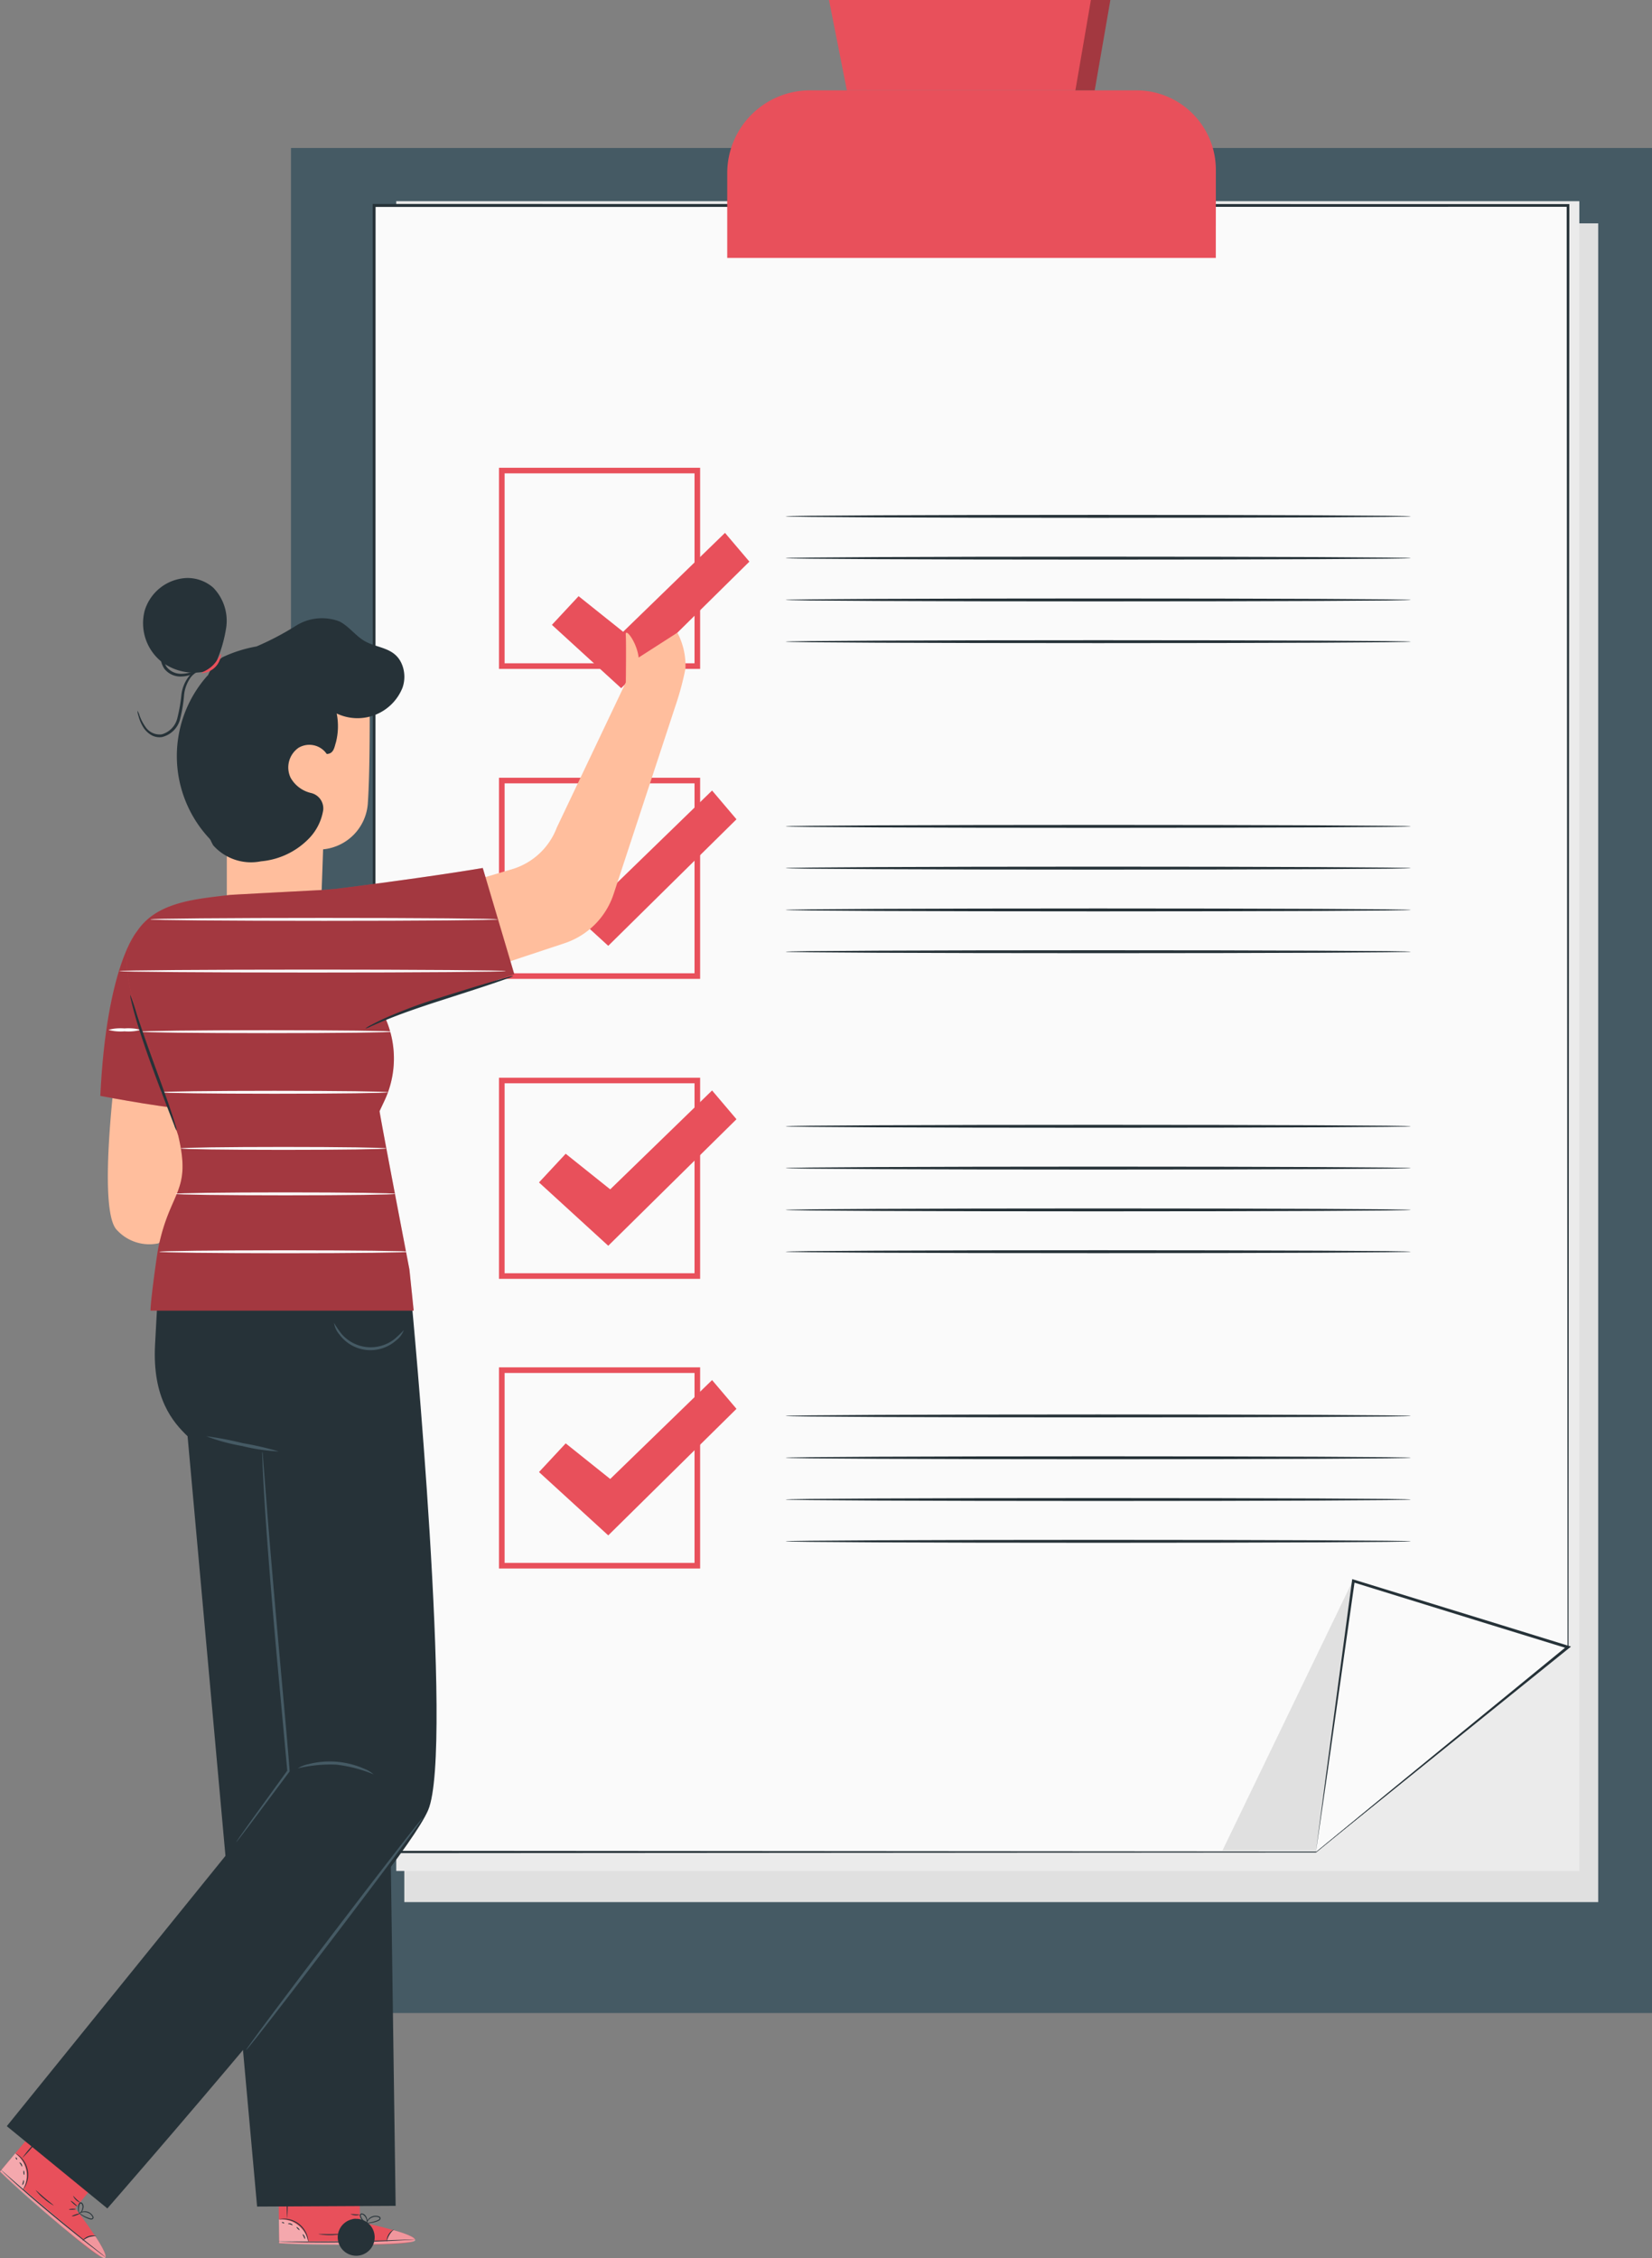 <svg xmlns="http://www.w3.org/2000/svg" xmlns:xlink="http://www.w3.org/1999/xlink" id="Group_911" data-name="Group 911" width="141" height="192.739" viewBox="0 0 141 192.739"><rect x="0" y="0" width="141" height="192.739" fill="#808080" stroke="none"/><defs><clipPath id="clip-path"><rect id="Rectangle_547" data-name="Rectangle 547" width="141" height="192.738" fill="none"></rect></clipPath><clipPath id="clip-path-3"><rect id="Rectangle_538" data-name="Rectangle 538" width="2.983" height="7.712" fill="none"></rect></clipPath><clipPath id="clip-path-5"><rect id="Rectangle_540" data-name="Rectangle 540" width="2.521" height="1.94" fill="none"></rect></clipPath><clipPath id="clip-path-6"><rect id="Rectangle_541" data-name="Rectangle 541" width="11.613" height="1.247" fill="none"></rect></clipPath><clipPath id="clip-path-7"><rect id="Rectangle_542" data-name="Rectangle 542" width="2.204" height="3.107" fill="none"></rect></clipPath><clipPath id="clip-path-8"><rect id="Rectangle_543" data-name="Rectangle 543" width="9.013" height="7.511" fill="none"></rect></clipPath><clipPath id="clip-path-9"><rect id="Rectangle_544" data-name="Rectangle 544" width="7.453" height="15.063" fill="none"></rect></clipPath><clipPath id="clip-path-10"><rect id="Rectangle_545" data-name="Rectangle 545" width="33.039" height="37.781" fill="none"></rect></clipPath></defs><g id="Group_910" data-name="Group 910" clip-path="url(#clip-path)"><rect id="Rectangle_537" data-name="Rectangle 537" width="116.165" height="159.178" transform="translate(24.835 12.633)" fill="#455a64"></rect><path id="Path_3964" data-name="Path 3964" d="M173.94,183.081H72.04V39.8h101.9V183.081Z" transform="translate(-37.532 -20.737)" fill="#e0e0e0"></path><path id="Path_3965" data-name="Path 3965" d="M171.579,178.362H70.6V35.848H171.579V178.362Z" transform="translate(-36.78 -18.676)" fill="#ebebeb"></path><path id="Path_3966" data-name="Path 3966" d="M158.677,167.665l-11.631,9.471H66.66V36.6h101.9V159.653Z" transform="translate(-34.729 -19.07)" fill="#fafafa"></path><g id="Group_889" data-name="Group 889"><g id="Group_888" data-name="Group 888" clip-path="url(#clip-path)"><path id="Path_3967" data-name="Path 3967" d="M158.542,167.529s.206-.176.621-.517l1.863-1.523,7.375-6-.015.031c-.012-20.213-.039-65.125-.073-123.049l.113.113-101.011.012h-.89l.125-.125C66.641,89.3,66.632,138.04,66.626,177l-.1-.1,80.385.057-.027.01,8.734-7.086,2.189-1.768c.488-.392.735-.584.735-.584s-.238.2-.72.6l-2.175,1.785-8.708,7.117-.012.01h-.015l-80.385.057h-.1V177c-.007-38.96-.016-87.7-.025-140.532v-.125h1.014l101.011.012h.113v.113c-.034,57.924-.061,102.837-.073,123.049v.019l-.015.012-7.4,5.973-1.876,1.508c-.42.335-.634.5-.634.5" transform="translate(-34.594 -18.934)" fill="#263238"></path><path id="Path_3968" data-name="Path 3968" d="M171.274,30.4h-41.7V23.168a7.069,7.069,0,0,1,7.069-7.069h27.856a6.78,6.78,0,0,1,6.78,6.78Z" transform="translate(-67.504 -8.387)" fill="#e8505b"></path><path id="Path_3969" data-name="Path 3969" d="M149.235,7.712,147.71,0h24.013l-1.335,7.712Z" transform="translate(-76.955 0)" fill="#e8505b"></path><path id="Path_3970" data-name="Path 3970" d="M106.078,100.51H88.911V83.343h17.167Zm-16.688-.479H105.6V83.822H89.39Z" transform="translate(-46.321 -43.42)" fill="#e8505b"></path><path id="Path_3971" data-name="Path 3971" d="M193.339,91.863c0,.069-11.95.125-26.687.125s-26.69-.056-26.69-.125,11.947-.125,26.69-.125,26.687.056,26.687.125" transform="translate(-72.918 -47.794)" fill="#263238"></path><path id="Path_3972" data-name="Path 3972" d="M193.339,99.31c0,.069-11.95.125-26.687.125s-26.69-.056-26.69-.125,11.947-.125,26.69-.125,26.687.056,26.687.125" transform="translate(-72.918 -51.674)" fill="#263238"></path><path id="Path_3973" data-name="Path 3973" d="M193.339,106.757c0,.069-11.95.125-26.687.125s-26.69-.056-26.69-.125,11.947-.125,26.69-.125,26.687.056,26.687.125" transform="translate(-72.918 -55.554)" fill="#263238"></path><path id="Path_3974" data-name="Path 3974" d="M193.339,114.2c0,.069-11.95.125-26.687.125s-26.69-.056-26.69-.125,11.947-.125,26.69-.125,26.687.056,26.687.125" transform="translate(-72.918 -59.434)" fill="#263238"></path><path id="Path_3975" data-name="Path 3975" d="M106.078,155.744H88.911V138.577h17.167Zm-16.688-.479H105.6V139.056H89.39Z" transform="translate(-46.321 -72.197)" fill="#e8505b"></path><path id="Path_3976" data-name="Path 3976" d="M96.038,148.7l2.279-2.448,3.8,3.038,8.694-8.441,2.083,2.455-10.945,10.8Z" transform="translate(-50.034 -73.378)" fill="#e8505b"></path><path id="Path_3977" data-name="Path 3977" d="M193.339,147.1c0,.069-11.95.125-26.687.125s-26.69-.056-26.69-.125,11.947-.125,26.69-.125,26.687.056,26.687.125" transform="translate(-72.918 -76.57)" fill="#263238"></path><path id="Path_3978" data-name="Path 3978" d="M193.339,154.543c0,.069-11.95.125-26.687.125s-26.69-.056-26.69-.125,11.947-.125,26.69-.125,26.687.056,26.687.125" transform="translate(-72.918 -80.449)" fill="#263238"></path><path id="Path_3979" data-name="Path 3979" d="M193.339,161.991c0,.069-11.95.125-26.687.125s-26.69-.056-26.69-.125,11.947-.125,26.69-.125,26.687.056,26.687.125" transform="translate(-72.918 -84.33)" fill="#263238"></path><path id="Path_3980" data-name="Path 3980" d="M193.339,169.438c0,.069-11.95.125-26.687.125s-26.69-.056-26.69-.125,11.947-.125,26.69-.125,26.687.056,26.687.125" transform="translate(-72.918 -88.21)" fill="#263238"></path><path id="Path_3981" data-name="Path 3981" d="M106.078,209.191H88.911V192.024h17.167Zm-16.688-.479H105.6V192.5H89.39Z" transform="translate(-46.321 -100.042)" fill="#e8505b"></path><path id="Path_3982" data-name="Path 3982" d="M96.038,202.144l2.279-2.448,3.8,3.039,8.694-8.441,2.083,2.455-10.945,10.8Z" transform="translate(-50.034 -101.224)" fill="#e8505b"></path><path id="Path_3983" data-name="Path 3983" d="M193.339,200.544c0,.069-11.95.125-26.687.125s-26.69-.056-26.69-.125,11.947-.125,26.69-.125,26.687.056,26.687.125" transform="translate(-72.918 -104.415)" fill="#263238"></path><path id="Path_3984" data-name="Path 3984" d="M193.339,207.992c0,.069-11.95.125-26.687.125s-26.69-.056-26.69-.125,11.947-.125,26.69-.125,26.687.056,26.687.125" transform="translate(-72.918 -108.296)" fill="#263238"></path><path id="Path_3985" data-name="Path 3985" d="M193.339,215.439c0,.069-11.95.125-26.687.125s-26.69-.056-26.69-.125,11.947-.125,26.69-.125,26.687.056,26.687.125" transform="translate(-72.918 -112.175)" fill="#263238"></path><path id="Path_3986" data-name="Path 3986" d="M193.339,222.886c0,.069-11.95.125-26.687.125s-26.69-.056-26.69-.125,11.947-.125,26.69-.125,26.687.056,26.687.125" transform="translate(-72.918 -116.055)" fill="#263238"></path><path id="Path_3987" data-name="Path 3987" d="M106.078,260.8H88.911V243.63h17.167Zm-16.688-.479H105.6V244.109H89.39Z" transform="translate(-46.321 -126.928)" fill="#e8505b"></path><path id="Path_3988" data-name="Path 3988" d="M96.038,253.749l2.279-2.448,3.8,3.039,8.694-8.441,2.083,2.455-10.945,10.8Z" transform="translate(-50.034 -128.11)" fill="#e8505b"></path><path id="Path_3989" data-name="Path 3989" d="M193.339,252.15c0,.069-11.95.125-26.687.125s-26.69-.056-26.69-.125,11.947-.125,26.69-.125,26.687.056,26.687.125" transform="translate(-72.918 -131.301)" fill="#263238"></path><path id="Path_3990" data-name="Path 3990" d="M193.339,259.6c0,.069-11.95.125-26.687.125s-26.69-.056-26.69-.125,11.947-.125,26.69-.125,26.687.056,26.687.125" transform="translate(-72.918 -135.181)" fill="#263238"></path><path id="Path_3991" data-name="Path 3991" d="M193.339,267.044c0,.069-11.95.125-26.687.125s-26.69-.056-26.69-.125,11.947-.125,26.69-.125,26.687.056,26.687.125" transform="translate(-72.918 -139.061)" fill="#263238"></path><path id="Path_3992" data-name="Path 3992" d="M193.339,274.492c0,.069-11.95.125-26.687.125s-26.69-.056-26.69-.125,11.947-.125,26.69-.125,26.687.056,26.687.125" transform="translate(-72.918 -142.941)" fill="#263238"></path><path id="Path_3993" data-name="Path 3993" d="M228.995,281.408l-11.172,23.137H225.8Z" transform="translate(-113.483 -146.609)" fill="#e0e0e0"></path><path id="Path_3994" data-name="Path 3994" d="M234.475,304.817l3.2-23.137,18.319,5.654Z" transform="translate(-122.158 -146.751)" fill="#fafafa"></path><path id="Path_3995" data-name="Path 3995" d="M234.474,304.651l6.16-5.071,15.277-12.507.041.211-7.073-2.18-11.244-3.478.15-.1c-.958,6.721-1.778,12.477-2.361,16.57-.577,3.979-.875,6.032-.95,6.551a.887.887,0,0,1,.01-.1c.011-.083.024-.188.04-.32q.059-.45.165-1.26c.148-1.124.362-2.739.629-4.769.552-4.125,1.328-9.928,2.234-16.7l.018-.137.133.041,11.25,3.464,7.071,2.185.219.068-.178.143L240.6,299.735l-4.516,3.629-1.2.966-.308.245c-.069.054-.1.08-.1.077" transform="translate(-122.157 -146.585)" fill="#263238"></path><g id="Group_887" data-name="Group 887" transform="translate(91.785)" opacity="0.3"><g id="Group_886" data-name="Group 886"><g id="Group_885" data-name="Group 885" clip-path="url(#clip-path-3)"><path id="Path_3996" data-name="Path 3996" d="M192.937,0l-1.324,7.712h1.649L194.6,0h-2.1" transform="translate(-191.612 0)"></path></g></g></g></g></g><g id="Group_909" data-name="Group 909"><g id="Group_908" data-name="Group 908" clip-path="url(#clip-path)"><path id="Path_3997" data-name="Path 3997" d="M43.592,141.909h0a4.309,4.309,0,0,0,4.635-4.132c.09-2.346.169-4.717.169-4.717a4.234,4.234,0,0,0,3.812-3.851c.258-3.518.14-11.639.14-11.639a12.258,12.258,0,0,0-12.388.8l.219,12.38v6.661c.023,2.234,1.185,4.329,3.412,4.5" transform="translate(-20.819 -60.57)" fill="#ffbe9d"></path><path id="Path_3998" data-name="Path 3998" d="M46.716,121.707a1.8,1.8,0,0,0-2.4-.525,2.044,2.044,0,0,0-.681,2.557,2.694,2.694,0,0,0,1.726,1.3,1.351,1.351,0,0,1,1.058,1.455,4.507,4.507,0,0,1-1.235,2.45,6.492,6.492,0,0,1-4.072,1.929,4.317,4.317,0,0,1-4.086-1.367,5.584,5.584,0,0,1-.7-3.164l-.161-7.781a11.1,11.1,0,0,1,.177-2.792,3.748,3.748,0,0,1,1.472-2.309,11.506,11.506,0,0,1,2.914-.926,24.076,24.076,0,0,0,3.393-1.785A4.171,4.171,0,0,1,47.8,110.4c.822.412,1.372,1.232,2.171,1.686,1.137.647,2.685.5,3.238,2.172a2.835,2.835,0,0,1-.019,1.789,4.134,4.134,0,0,1-5.62,2.21,5.577,5.577,0,0,1-.066,2.461c-.13.389-.176.982-.784.993" transform="translate(-18.832 -57.361)" fill="#263238"></path><path id="Path_3999" data-name="Path 3999" d="M31.448,110.761a11.96,11.96,0,0,0,1.13-3.534,4.048,4.048,0,0,0-1.108-3.415,3.332,3.332,0,0,0-2.319-.82,3.92,3.92,0,0,0-3.535,2.8,4.223,4.223,0,0,0,1.421,4.327,4.58,4.58,0,0,0,4.558.594" transform="translate(-13.272 -53.657)" fill="#263238"></path><path id="Path_4000" data-name="Path 4000" d="M37.575,116.533a1.732,1.732,0,0,1-1.667,1.628c-.017-.071.515-.212.974-.67s.622-.977.694-.958" transform="translate(-18.707 -60.712)" fill="#e8505b"></path><path id="Path_4001" data-name="Path 4001" d="M32.617,114.85a3.32,3.32,0,0,1-.955.7,2.761,2.761,0,0,1-1.259.357,1.753,1.753,0,0,1-1.468-.659,1.957,1.957,0,0,1-.261-1.591,3.093,3.093,0,0,1,.592-1.164,3.678,3.678,0,0,1,.833-.84,11.038,11.038,0,0,1-.69.943,3.162,3.162,0,0,0-.51,1.111,1.775,1.775,0,0,0,.237,1.393,1.557,1.557,0,0,0,1.267.576,2.769,2.769,0,0,0,1.181-.285c.64-.309,1.01-.578,1.034-.54" transform="translate(-14.907 -58.168)" fill="#263238"></path><path id="Path_4002" data-name="Path 4002" d="M24.485,122.75a1.537,1.537,0,0,1,.171.39,4.022,4.022,0,0,0,.518,1,1.453,1.453,0,0,0,1.377.634,1.89,1.89,0,0,0,1.326-1.335,13.7,13.7,0,0,0,.36-2.043,3.159,3.159,0,0,1,.672-1.612,1.737,1.737,0,0,1,1.025-.584.677.677,0,0,1,.43.037c0,.024-.155-.007-.412.059a1.741,1.741,0,0,0-.909.6,3.108,3.108,0,0,0-.579,1.534,12.209,12.209,0,0,1-.351,2.088A2.1,2.1,0,0,1,26.593,125a1.4,1.4,0,0,1-.954-.184,2,2,0,0,1-.606-.571,3.455,3.455,0,0,1-.468-1.077,1.316,1.316,0,0,1-.079-.42" transform="translate(-12.754 -62.096)" fill="#263238"></path><path id="Path_4003" data-name="Path 4003" d="M20.015,188.316s-1.793,13.135,0,14.8a3.749,3.749,0,0,0,3.519,1.112l3.414-2.855.672-13.057Z" transform="translate(-10.013 -98.11)" fill="#ffbe9d"></path><path id="Path_4004" data-name="Path 4004" d="M98.338,102.8l2.279-2.448,3.8,3.038,8.694-8.441,2.083,2.455-10.945,10.8Z" transform="translate(-51.232 -49.469)" fill="#e8505b"></path><path id="Path_4005" data-name="Path 4005" d="M99.564,112.733l-3.305,2.121c-.149-1.306-1.147-2.6-1.1-1.945s.006,4.061.006,4.061l-5.894,12.4a5.871,5.871,0,0,1-3.637,3.492l-5.5,1.636,2.151,7.274,7.647-2.535a6.6,6.6,0,0,0,4.191-4.2L99.4,118.977a24.944,24.944,0,0,0,.852-3.164,6.033,6.033,0,0,0-.685-3.08" transform="translate(-41.75 -58.732)" fill="#ffbe9d"></path><path id="Path_4006" data-name="Path 4006" d="M56.577,391.907l-.082-3.678-6.89.11.063,5.382.428.021c1.9.075,9.68.248,10.945-.157,1.411-.453-4.464-1.678-4.464-1.678" transform="translate(-25.843 -202.261)" fill="#e8505b"></path><g id="Group_892" data-name="Group 892" transform="translate(23.801 189.425)" opacity="0.5"><g id="Group_891" data-name="Group 891"><g id="Group_890" data-name="Group 890" clip-path="url(#clip-path-5)"><path id="Path_4007" data-name="Path 4007" d="M52.209,397.388a2.39,2.39,0,0,0-.9-1.455,2.323,2.323,0,0,0-1.619-.475l.029,1.926Z" transform="translate(-49.688 -395.448)" fill="#fff"></path></g></g></g><g id="Group_895" data-name="Group 895" transform="translate(23.825 190.346)" opacity="0.4"><g id="Group_894" data-name="Group 894"><g id="Group_893" data-name="Group 893" clip-path="url(#clip-path-6)"><path id="Path_4008" data-name="Path 4008" d="M59.519,397.369s2.061.559,1.811.9-8.117.463-11.592.213l.009-.154,9.177-.063s.194-.874.6-.9" transform="translate(-49.738 -397.369)" fill="#fff"></path></g></g></g><path id="Path_4009" data-name="Path 4009" d="M49.53,399.178a.626.626,0,0,0,.119.011l.34.015,1.253.034c1.059.022,2.521.033,4.136.009s3.077-.077,4.134-.13l1.251-.071.34-.025a.649.649,0,0,0,.118-.014.673.673,0,0,0-.119,0l-.341.01-1.252.045c-1.058.037-2.519.081-4.133.105s-3.076.022-4.134.015l-1.253-.008h-.341a.632.632,0,0,0-.119.006" transform="translate(-25.804 -207.875)" fill="#263238"></path><path id="Path_4010" data-name="Path 4010" d="M68.9,398.28a1.821,1.821,0,0,1,.644-1.087,1.113,1.113,0,0,0-.644,1.087" transform="translate(-35.888 -206.93)" fill="#263238"></path><path id="Path_4011" data-name="Path 4011" d="M64.632,396.746c.02.012.115-.108.213-.268s.162-.3.142-.311-.115.108-.213.268-.161.3-.142.311" transform="translate(-33.671 -206.397)" fill="#263238"></path><path id="Path_4012" data-name="Path 4012" d="M63.46,396.349c.016.017.123-.057.24-.166s.2-.21.183-.227-.123.057-.24.166-.2.21-.183.227" transform="translate(-33.061 -206.286)" fill="#263238"></path><path id="Path_4013" data-name="Path 4013" d="M62.705,395.386a1.576,1.576,0,1,0,.36-.043.812.812,0,0,0-.36.043" transform="translate(-32.668 -205.968)" fill="#263238"></path><path id="Path_4014" data-name="Path 4014" d="M62.437,394.471a1.011,1.011,0,0,0,.816.049,29.037,29.037,0,0,1-.816-.049" transform="translate(-32.529 -205.51)" fill="#263238"></path><path id="Path_4015" data-name="Path 4015" d="M65.105,395.426a1.274,1.274,0,0,0,.443-.01,2.612,2.612,0,0,0,.47-.111,1.3,1.3,0,0,0,.268-.115.24.24,0,0,0,.107-.139.175.175,0,0,0-.07-.176.812.812,0,0,0-1,.253.794.794,0,0,0-.14.3c-.017.076-.015.119-.01.12a1.228,1.228,0,0,1,.2-.381.8.8,0,0,1,.375-.252.689.689,0,0,1,.528.028c.071.051.045.134-.033.182a1.319,1.319,0,0,1-.247.11,3.027,3.027,0,0,1-.454.125c-.264.051-.434.054-.433.068" transform="translate(-33.919 -205.681)" fill="#263238"></path><path id="Path_4016" data-name="Path 4016" d="M64.705,395.232a.437.437,0,0,0,.046-.308.733.733,0,0,0-.126-.322.445.445,0,0,0-.372-.22.177.177,0,0,0-.133.206.483.483,0,0,0,.078.2,1.361,1.361,0,0,0,.213.264.635.635,0,0,0,.256.175c.008-.011-.089-.078-.214-.216a1.556,1.556,0,0,1-.189-.263c-.062-.093-.106-.26,0-.282s.225.1.294.183a.723.723,0,0,1,.13.286,1.6,1.6,0,0,1,.012.3" transform="translate(-33.404 -205.467)" fill="#263238"></path><path id="Path_4017" data-name="Path 4017" d="M49.763,395.37c0,.015.2-.022.509.01a2.159,2.159,0,0,1,1.826,1.411c.11.294.123.492.138.49a.4.4,0,0,0,0-.139,1.809,1.809,0,0,0-.081-.371,2.095,2.095,0,0,0-1.877-1.45,1.814,1.814,0,0,0-.379.016.4.4,0,0,0-.135.033" transform="translate(-25.926 -205.955)" fill="#263238"></path><path id="Path_4018" data-name="Path 4018" d="M51.12,389.419a24.075,24.075,0,0,0,.008,2.832,24.075,24.075,0,0,0-.008-2.832" transform="translate(-26.613 -202.881)" fill="#263238"></path><path id="Path_4019" data-name="Path 4019" d="M56.739,398.046a5.659,5.659,0,0,0,2.014-.012c0-.024-.452.011-1.007.013s-1-.025-1.007,0" transform="translate(-29.56 -207.365)" fill="#263238"></path><path id="Path_4020" data-name="Path 4020" d="M53.917,398.1c-.017.017.038.095.086.2s.074.194.1.192.034-.109-.022-.227-.147-.179-.161-.162" transform="translate(-28.088 -207.405)" fill="#263238"></path><path id="Path_4021" data-name="Path 4021" d="M52.834,396.8c-.016.016.029.088.1.159s.145.115.16.1-.029-.088-.1-.159-.144-.115-.16-.1" transform="translate(-27.524 -206.724)" fill="#263238"></path><path id="Path_4022" data-name="Path 4022" d="M51.308,396.175c.005.023.1.021.2.055s.176.087.194.071-.041-.11-.168-.15-.231,0-.224.024" transform="translate(-26.73 -206.38)" fill="#263238"></path><path id="Path_4023" data-name="Path 4023" d="M50.221,395.934c-.008.022.032.057.09.078s.111.021.119,0-.032-.057-.09-.078-.111-.021-.119,0" transform="translate(-26.164 -206.267)" fill="#263238"></path><path id="Path_4024" data-name="Path 4024" d="M6.42,385.564l2.336-2.842-5.3-4.41L0,382.434l.31.294c1.393,1.3,7.177,6.5,8.4,7.019,1.365.577-2.29-4.183-2.29-4.183" transform="translate(0 -197.095)" fill="#e8505b"></path><g id="Group_898" data-name="Group 898" transform="translate(0.068 183.789)" opacity="0.5"><g id="Group_897" data-name="Group 897"><g id="Group_896" data-name="Group 896" clip-path="url(#clip-path-7)"><path id="Path_4025" data-name="Path 4025" d="M2.029,386.787a2.391,2.391,0,0,0,.265-1.692,2.323,2.323,0,0,0-.917-1.415L.143,385.159Z" transform="translate(-0.143 -383.68)" fill="#fff"></path></g></g></g><g id="Group_901" data-name="Group 901" transform="translate(0 185.227)" opacity="0.4"><g id="Group_900" data-name="Group 900"><g id="Group_899" data-name="Group 899" clip-path="url(#clip-path-8)"><path id="Path_4026" data-name="Path 4026" d="M8.141,392.33s1.2,1.768.785,1.864S2.471,389.251,0,386.8l.107-.111,7,5.937s.717-.536,1.036-.292" transform="translate(0 -386.684)" fill="#fff"></path></g></g></g><path id="Path_4027" data-name="Path 4027" d="M.056,386.532a.633.633,0,0,0,.083.086l.248.234.927.844c.788.707,1.89,1.668,3.129,2.7s2.383,1.948,3.219,2.6l.995.762.274.2a.666.666,0,0,0,.1.066.6.6,0,0,0-.089-.08l-.264-.215L7.7,392.95c-.826-.661-1.962-1.58-3.2-2.615s-2.346-1.989-3.144-2.684l-.945-.823-.259-.222a.654.654,0,0,0-.094-.073" transform="translate(-0.029 -201.377)" fill="#263238"></path><path id="Path_4028" data-name="Path 4028" d="M14.685,398.755a2.821,2.821,0,0,1,.562-.309,2.845,2.845,0,0,1,.635-.095,1.113,1.113,0,0,0-1.2.4" transform="translate(-7.65 -207.509)" fill="#263238"></path><path id="Path_4029" data-name="Path 4029" d="M12.8,394.641a.728.728,0,0,0,.336-.064c.179-.057.318-.122.31-.144a.723.723,0,0,0-.336.064c-.179.057-.318.121-.311.143" transform="translate(-6.671 -205.49)" fill="#263238"></path><path id="Path_4030" data-name="Path 4030" d="M12.3,393.6c0,.023.131.037.29.031s.288-.029.287-.052-.131-.037-.29-.031-.288.029-.287.052" transform="translate(-6.411 -205.03)" fill="#263238"></path><path id="Path_4031" data-name="Path 4031" d="M12.608,392.14c-.015.018.1.137.247.265s.286.219.3.2-.1-.136-.247-.265-.286-.219-.3-.2" transform="translate(-6.568 -204.298)" fill="#263238"></path><path id="Path_4032" data-name="Path 4032" d="M13.025,391.244a1.014,1.014,0,0,0,.587.57c.012-.021-.136-.127-.3-.283s-.271-.3-.292-.286" transform="translate(-6.784 -203.832)" fill="#263238"></path><path id="Path_4033" data-name="Path 4033" d="M13.956,394.111a1.274,1.274,0,0,0,.342.281,2.559,2.559,0,0,0,.428.222A1.306,1.306,0,0,0,15,394.7a.24.24,0,0,0,.172-.035.174.174,0,0,0,.062-.179.812.812,0,0,0-.923-.461.8.8,0,0,0-.3.135c-.062.047-.089.081-.085.084a1.269,1.269,0,0,1,.4-.161.8.8,0,0,1,.448.054.685.685,0,0,1,.382.366c.021.085-.053.131-.143.117a1.326,1.326,0,0,1-.259-.078,3.039,3.039,0,0,1-.426-.2c-.234-.134-.364-.241-.372-.231" transform="translate(-7.257 -205.271)" fill="#263238"></path><path id="Path_4034" data-name="Path 4034" d="M14.019,393.368c0,.008.125-.037.236-.2a.73.73,0,0,0,.114-.326.445.445,0,0,0-.139-.41.176.176,0,0,0-.236.07.481.481,0,0,0-.069.2,1.363,1.363,0,0,0-.011.34.644.644,0,0,0,.08.3c.013,0-.017-.118-.021-.3a1.581,1.581,0,0,1,.028-.322c.013-.111.089-.267.187-.211a.4.4,0,0,1,.1.331.724.724,0,0,1-.088.3,1.584,1.584,0,0,1-.185.234" transform="translate(-7.246 -204.438)" fill="#263238"></path><path id="Path_4035" data-name="Path 4035" d="M2.8,383.7c-.009.013.163.112.379.34a2.161,2.161,0,0,1,.465,2.261c-.108.294-.228.453-.215.461s.038-.033.089-.106a1.81,1.81,0,0,0,.181-.334,2.1,2.1,0,0,0-.478-2.324,1.854,1.854,0,0,0-.3-.235A.4.4,0,0,0,2.8,383.7" transform="translate(-1.459 -199.9)" fill="#263238"></path><path id="Path_4036" data-name="Path 4036" d="M5.778,380.055a12.02,12.02,0,0,0-.952,1.049,12.119,12.119,0,0,0-.889,1.1,12.06,12.06,0,0,0,.953-1.049,12.159,12.159,0,0,0,.889-1.1" transform="translate(-2.051 -198.003)" fill="#263238"></path><path id="Path_4037" data-name="Path 4037" d="M6.368,390.248a3.892,3.892,0,0,0,.708.721,3.929,3.929,0,0,0,.826.583c.014-.02-.349-.287-.771-.647s-.745-.674-.763-.657" transform="translate(-3.317 -203.313)" fill="#263238"></path><path id="Path_4038" data-name="Path 4038" d="M4.076,388.44c-.023,0-.033.1-.064.205s-.07.2-.051.209.1-.061.131-.187.005-.231-.017-.228" transform="translate(-2.061 -202.371)" fill="#263238"></path><path id="Path_4039" data-name="Path 4039" d="M4.205,386.744c-.023,0-.035.086-.026.187s.034.182.057.18.035-.086.026-.187-.034-.182-.057-.18" transform="translate(-2.176 -201.488)" fill="#263238"></path><path id="Path_4040" data-name="Path 4040" d="M3.455,385.3c-.011.021.059.079.114.171s.076.181.1.18.041-.11-.029-.223-.178-.149-.186-.128" transform="translate(-1.799 -200.733)" fill="#263238"></path><path id="Path_4041" data-name="Path 4041" d="M2.795,384.392c-.02.011-.012.064.017.117s.07.088.091.077.012-.064-.017-.117-.07-.088-.091-.077" transform="translate(-1.45 -200.261)" fill="#263238"></path><path id="Path_4042" data-name="Path 4042" d="M21.39,232.3s-2.294,9.706-1.645,11.627,4.851,3.03,4.851,3.03l-.142,26.579L1.211,302.268l8.583,7.022s25.163-28.785,27.381-34-1.414-43.422-1.414-43.422Z" transform="translate(-0.631 -120.801)" fill="#263238"></path><path id="Path_4043" data-name="Path 4043" d="M47,224.508l1.137,80.727-11.824.06-5.934-65.747c-1.255-1.2-3.019-3.248-2.776-7.821l.288-5.313Z" transform="translate(-14.369 -116.965)" fill="#263238"></path><path id="Path_4044" data-name="Path 4044" d="M42.091,291.964a.468.468,0,0,1,.068-.12l.224-.331.879-1.244,3.208-4.441-.02.061c-.258-2.8-.57-6.2-.906-9.863-.429-4.8-.777-9.152-.982-12.3-.1-1.576-.173-2.853-.211-3.735-.015-.422-.026-.76-.035-1.017a1.889,1.889,0,0,1,0-.355,1.907,1.907,0,0,1,.046.353c.021.256.047.593.081,1.014.07.908.169,2.175.29,3.728.25,3.148.625,7.494,1.054,12.295.322,3.676.651,7.069.863,9.885l0,.031-.023.03-3.278,4.389-.924,1.211-.249.313c-.058.07-.09.1-.094.1" transform="translate(-21.929 -134.735)" fill="#455a64"></path><path id="Path_4045" data-name="Path 4045" d="M42.943,257.192a16.122,16.122,0,0,1-3.131-.466,16.129,16.129,0,0,1-3.054-.833,26.8,26.8,0,0,1,3.105.589,26.7,26.7,0,0,1,3.08.71" transform="translate(-19.15 -133.311)" fill="#455a64"></path><path id="Path_4046" data-name="Path 4046" d="M59.532,314.954a12.033,12.033,0,0,0-3.193-.832,12.049,12.049,0,0,0-3.285.319,2.7,2.7,0,0,1,.922-.361,7.263,7.263,0,0,1,4.7.373,2.686,2.686,0,0,1,.853.5" transform="translate(-27.64 -163.512)" fill="#455a64"></path><path id="Path_4047" data-name="Path 4047" d="M58.908,323.963c.055.042-3.271,4.506-7.428,9.97s-7.573,9.862-7.628,9.82,3.271-4.505,7.429-9.971,7.572-9.861,7.627-9.819" transform="translate(-22.846 -168.78)" fill="#455a64"></path><path id="Path_4048" data-name="Path 4048" d="M65.463,236.343a1.982,1.982,0,0,1-.666.878,3.294,3.294,0,0,1-4.819-.508,1.977,1.977,0,0,1-.468-1,10.353,10.353,0,0,0,.6.887,3.285,3.285,0,0,0,4.572.482,10.325,10.325,0,0,0,.776-.741" transform="translate(-31.002 -122.804)" fill="#455a64"></path><path id="Path_4049" data-name="Path 4049" d="M34.72,134.675a10.312,10.312,0,0,1-.559-14.382" transform="translate(-16.415 -62.671)" fill="#263238"></path><path id="Path_4050" data-name="Path 4050" d="M20.975,166.037s-2.569,2.9-3.1,14c0,0,7.316,1.388,7.45.989s-4.348-14.99-4.348-14.99" transform="translate(-9.312 -86.503)" fill="#e8505b"></path><g id="Group_904" data-name="Group 904" transform="translate(8.562 79.534)" opacity="0.3"><g id="Group_903" data-name="Group 903"><g id="Group_902" data-name="Group 902" clip-path="url(#clip-path-9)"><path id="Path_4051" data-name="Path 4051" d="M20.975,166.037s-2.569,2.9-3.1,14c0,0,7.316,1.388,7.45.989s-4.348-14.99-4.348-14.99" transform="translate(-17.874 -166.037)"></path></g></g></g><path id="Path_4052" data-name="Path 4052" d="M24.659,192.429h22.46l-.363-3.508S44.19,175.573,44.209,175.4l.4-.85a8.467,8.467,0,0,0,.1-7.063l11-3.761-2.693-9.075c-4.99.843-12.534,1.782-12.534,1.782l-1.123.094s-7.787.406-7.953.426c-3.257.394-7.047.644-8.433,4.13-.741,1.864-.037,4.662,1.172,7.547l2.879,8.861c1.15,4.87-.685,4.638-1.692,9.54-.152.742-.689,4.72-.674,5.4" transform="translate(-11.811 -80.569)" fill="#e8505b"></path><g id="Group_907" data-name="Group 907" transform="translate(10.859 74.079)" opacity="0.3"><g id="Group_906" data-name="Group 906"><g id="Group_905" data-name="Group 905" clip-path="url(#clip-path-10)"><path id="Path_4053" data-name="Path 4053" d="M24.659,192.429h22.46l-.363-3.508S44.19,175.573,44.209,175.4l.4-.85a8.467,8.467,0,0,0,.1-7.063l11-3.761-2.693-9.075c-4.99.843-12.534,1.782-12.534,1.782l-1.123.094s-7.787.406-7.953.426c-3.257.394-7.047.644-8.433,4.13-.741,1.864-.037,4.662,1.172,7.547l2.879,8.861c1.15,4.87-.685,4.638-1.692,9.54-.152.742-.689,4.72-.674,5.4" transform="translate(-22.67 -154.648)"></path></g></g></g><path id="Path_4054" data-name="Path 4054" d="M77.7,173.9a2.173,2.173,0,0,1-.488.205c-.319.117-.783.277-1.358.471-1.15.388-2.747.9-4.509,1.467s-3.339,1.124-4.458,1.586c-.562.227-1.008.429-1.32.562a2.161,2.161,0,0,1-.492.194,2.174,2.174,0,0,1,.449-.281c.3-.16.737-.388,1.293-.637a42.446,42.446,0,0,1,4.451-1.662c1.765-.564,3.369-1.052,4.533-1.4.582-.172,1.054-.308,1.382-.4a2.17,2.17,0,0,1,.517-.113" transform="translate(-33.9 -90.595)" fill="#263238"></path><path id="Path_4055" data-name="Path 4055" d="M56.443,163.678c0,.069-6.641.125-14.83.125s-14.831-.056-14.831-.125,6.639-.125,14.831-.125,14.83.056,14.83.125" transform="translate(-13.952 -85.209)" fill="#fafafa"></path><path id="Path_4056" data-name="Path 4056" d="M54.231,172.887c0,.069-7.39.125-16.5.125s-16.5-.056-16.5-.125,7.388-.125,16.5-.125,16.5.056,16.5.125" transform="translate(-11.057 -90.006)" fill="#fafafa"></path><path id="Path_4057" data-name="Path 4057" d="M22.069,183.366a3.9,3.9,0,0,1-1.375.125,3.9,3.9,0,0,1-1.375-.125,3.9,3.9,0,0,1,1.375-.125,3.9,3.9,0,0,1,1.375.125" transform="translate(-10.064 -95.466)" fill="#fafafa"></path><path id="Path_4058" data-name="Path 4058" d="M46.647,183.684c0,.069-4.833.125-10.793.125s-10.794-.056-10.794-.125,4.832-.125,10.794-.125,10.793.056,10.793.125" transform="translate(-13.056 -95.631)" fill="#fafafa"></path><path id="Path_4059" data-name="Path 4059" d="M48.06,194.481c0,.069-4.337.125-9.687.125s-9.688-.056-9.688-.125,4.336-.125,9.688-.125,9.687.056,9.687.125" transform="translate(-14.945 -101.257)" fill="#fafafa"></path><path id="Path_4060" data-name="Path 4060" d="M49.739,204.483c0,.069-3.932.125-8.78.125s-8.781-.056-8.781-.125,3.931-.125,8.781-.125,8.78.056,8.78.125" transform="translate(-16.764 -106.467)" fill="#fafafa"></path><path id="Path_4061" data-name="Path 4061" d="M50.012,212.581c0,.069-4.206.125-9.393.125s-9.393-.056-9.393-.125,4.2-.125,9.393-.125,9.393.056,9.393.125" transform="translate(-16.268 -110.686)" fill="#fafafa"></path><path id="Path_4062" data-name="Path 4062" d="M49.74,222.9c0,.069-4.784.125-10.685.125s-10.686-.056-10.686-.125,4.783-.125,10.686-.125,10.685.056,10.685.125" transform="translate(-14.779 -116.063)" fill="#fafafa"></path><path id="Path_4063" data-name="Path 4063" d="M27.16,188.849a1.833,1.833,0,0,1-.2-.442l-.472-1.225c-.4-1.036-.952-2.464-1.53-4.057S23.9,180.073,23.6,179c-.15-.535-.263-.97-.327-1.275a1.8,1.8,0,0,1-.079-.478,17.587,17.587,0,0,1,.574,1.7c.344,1.053.845,2.5,1.427,4.089s1.108,3.028,1.461,4.082c.178.526.313.955.4,1.254a1.828,1.828,0,0,1,.107.473" transform="translate(-12.081 -92.344)" fill="#263238"></path></g></g></g></svg>